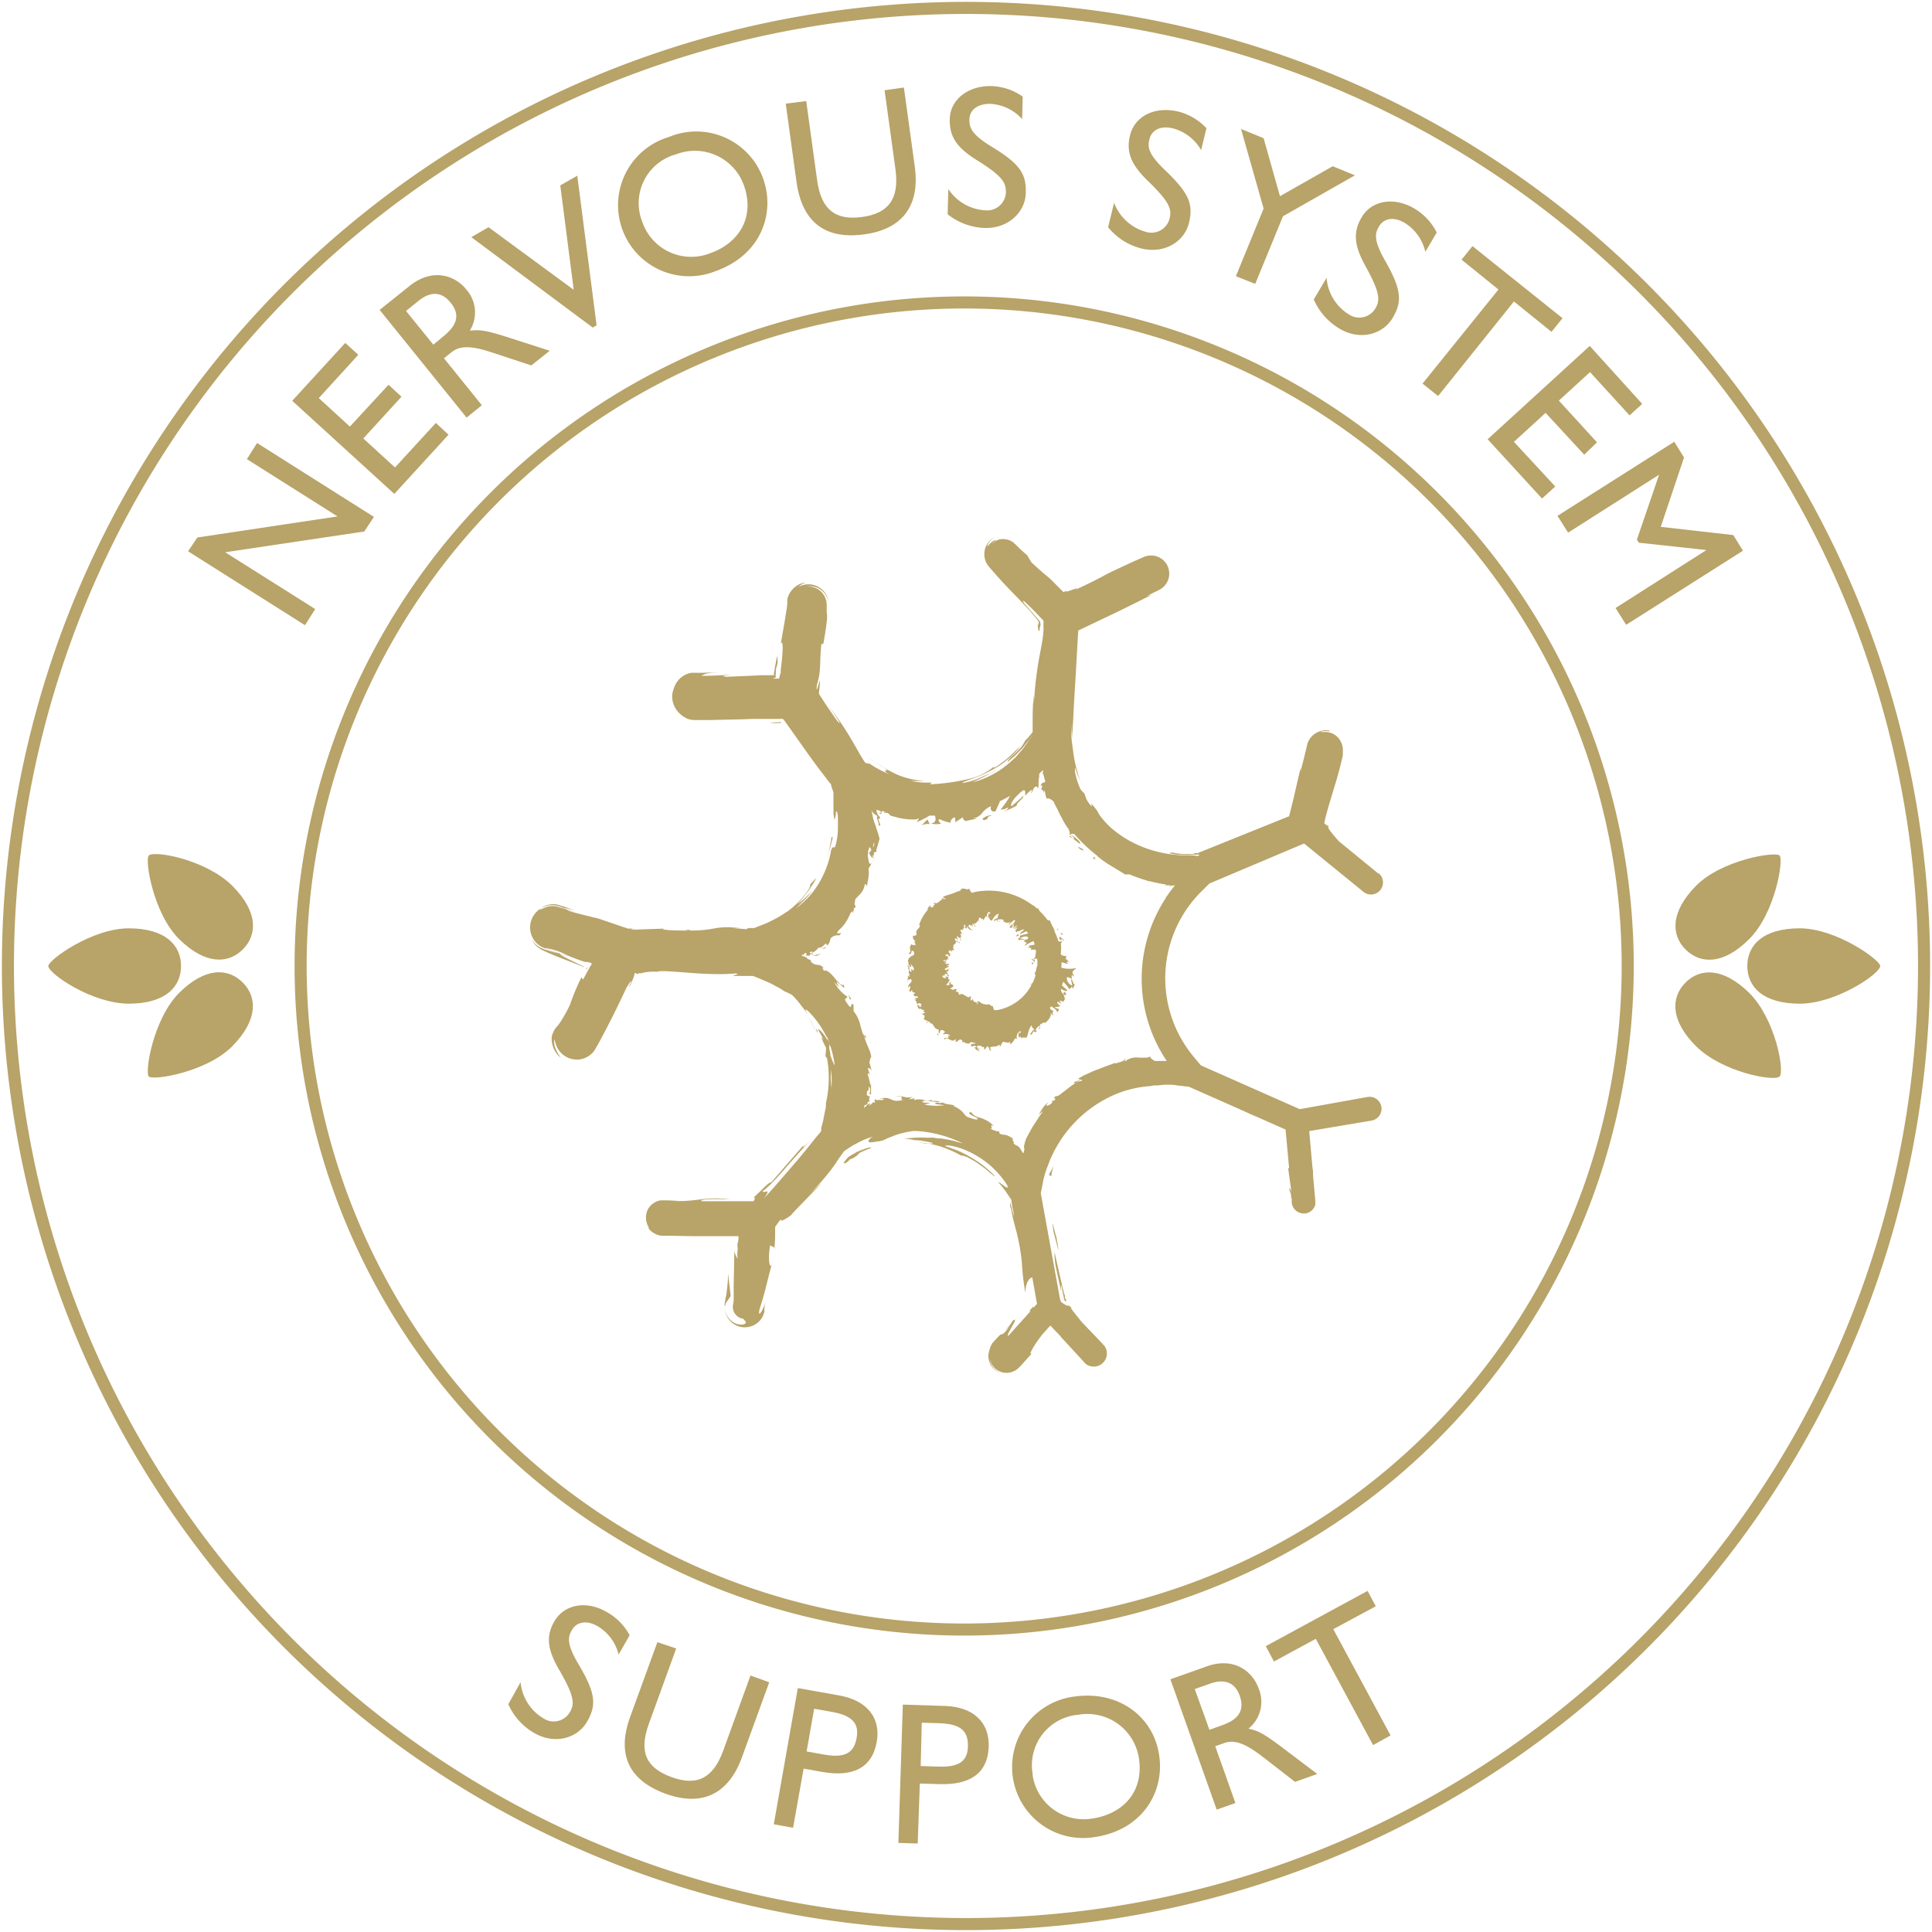 <svg viewBox="0 0 200 200" xmlns:xlink="http://www.w3.org/1999/xlink" xmlns="http://www.w3.org/2000/svg" data-name="Layer 1" id="Layer_1"><defs><style>.cls-1,.cls-4{fill:none;}.cls-2{fill:#b8a368;}.cls-3{clip-path:url(#clip-path);}.cls-4{stroke:#b8a368;stroke-width:1.25px;}</style><clipPath id="clip-path"><rect height="200" width="200" class="cls-1"></rect></clipPath></defs><path d="M65.18,169.28l-1.14,2a4.73,4.73,0,0,0-2.2-2.95c-1.13-.64-2.16-.44-2.64.42-.4.69-.59,1.38.7,3.55,1.78,3,1.85,4.2.89,5.9s-3.27,2.45-5.45,1.22a6.43,6.43,0,0,1-2.72-3l1.27-2.28a4.89,4.89,0,0,0,2.34,3.73,1.94,1.94,0,0,0,2.76-.62c.47-.84.55-1.54-1.1-4.38-1.24-2.12-1.38-3.5-.52-5,1-1.77,3.29-2.24,5.43-1A6,6,0,0,1,65.18,169.28Z" class="cls-2"></path><path d="M70,170.65l-2.83,7.8c-1.09,3-.2,4.59,2.36,5.52s4.27.19,5.34-2.75l2.82-7.77,1.94.7-2.83,7.78c-1.33,3.66-4,5.17-7.89,3.76-3.73-1.35-5.12-4-3.68-7.95L68.05,170Z" class="cls-2"></path><path d="M86.87,175.51c2.88.51,4.33,2.32,3.89,4.81-.49,2.77-2.59,3.65-5.63,3.11l-1.94-.34-1.09,6.12-2-.36,2.49-14.1Zm-3.37,5.8,1.86.33c2.36.42,3.08-.39,3.32-1.74s-.28-2.28-2.53-2.68l-1.87-.33Z" class="cls-2"></path><path d="M97.82,176.6c2.92.09,4.61,1.68,4.53,4.2-.09,2.82-2,4-5.13,3.89l-2-.06L95,190.84,93,190.78l.46-14.32Zm-2.51,6.22,1.89.06c2.39.08,3-.82,3-2.19s-.6-2.22-2.89-2.3l-1.89-.06Z" class="cls-2"></path><path d="M120,181.73c.56,3.78-1.74,7.71-6.66,8.44a7.35,7.35,0,1,1-2.06-14.55C115.82,175,119.43,177.71,120,181.73Zm-13.11,2a5.35,5.35,0,0,0,6.21,4.52c3-.45,5.34-2.62,4.8-6.24a5.4,5.4,0,0,0-6.27-4.5A5.24,5.24,0,0,0,106.92,183.74Z" class="cls-2"></path><path d="M124.88,172.52c2.69-1,4.73.33,5.43,2.31a3.56,3.56,0,0,1-1.07,4.12c1,.23,1.46.42,3.47,1.93l3.65,2.76-2.3.82-3.31-2.57c-2.13-1.65-3.13-1.77-4.08-1.43l-.87.31,2.09,5.88-1.94.68-4.79-13.49Zm.32,6.55,1.25-.45c1.4-.49,2.52-1.29,1.88-3.09-.46-1.31-1.52-1.78-3-1.26l-1.65.58Z" class="cls-2"></path><path d="M141.57,164.69l.85,1.59-4.4,2.37,5.93,11-1.81,1-5.93-11L131.88,172l-.85-1.59Z" class="cls-2"></path><path d="M20.43,55.64l14.51-2.18-9.38-5.93,1.05-1.67,12.1,7.65-1,1.51-14.4,2.15,9.32,5.88-1.06,1.67-12.1-7.65Z" class="cls-2"></path><path d="M35.74,35.5l1.35,1.23L33,41.21l3.22,2.95,4-4.33,1.34,1.24-3.95,4.32,3.28,3,4.23-4.61L46.43,45l-5.61,6.13L30.25,41.49Z" class="cls-2"></path><path d="M42.4,29.6c2.22-1.79,4.57-1.25,5.88.38a3.56,3.56,0,0,1,.35,4.25c1-.1,1.52-.09,3.92.68l4.36,1.4L55,37.83l-4-1.32c-2.55-.86-3.53-.64-4.32,0l-.72.58,3.92,4.86L48.3,43.23l-9-11.15Zm2.46,6.08,1-.83c1.16-.94,2-2.06.76-3.55-.87-1.08-2-1.18-3.24-.2l-1.35,1.09Z" class="cls-2"></path><path d="M50.57,23.52,59.39,30,58,19.19l1.76-1,2,15.49-.4.23L48.79,24.55Z" class="cls-2"></path><path d="M79,18.48c1.28,3.6-.21,7.9-4.9,9.58a7.36,7.36,0,1,1-4.85-13.88A7.35,7.35,0,0,1,79,18.48ZM66.5,23a5.35,5.35,0,0,0,7,3.22c2.87-1,4.73-3.62,3.5-7.06a5.39,5.39,0,0,0-7-3.19A5.24,5.24,0,0,0,66.5,23Z" class="cls-2"></path><path d="M83.46,10.46l1.13,8.21c.43,3.14,2,4.16,4.67,3.79s3.86-1.82,3.44-4.92l-1.13-8.2,2-.28,1.13,8.2c.53,3.87-1.13,6.45-5.23,7-3.93.54-6.38-1.14-7-5.32l-1.13-8.21Z" class="cls-2"></path><path d="M105.87,10l-.06,2.33a4.75,4.75,0,0,0-3.32-1.58c-1.3,0-2.11.62-2.14,1.61,0,.8.13,1.49,2.28,2.81,3,1.82,3.61,2.84,3.56,4.8s-1.76,3.69-4.26,3.63a6.52,6.52,0,0,1-3.83-1.42l.07-2.61a4.9,4.9,0,0,0,3.81,2.2,1.94,1.94,0,0,0,2.15-1.83c0-1-.23-1.63-3-3.36-2.09-1.29-2.85-2.45-2.81-4.21,0-2,1.86-3.52,4.31-3.46A5.93,5.93,0,0,1,105.87,10Z" class="cls-2"></path><path d="M124.89,13.27l-.55,2.27a4.77,4.77,0,0,0-2.91-2.25c-1.27-.31-2.2.15-2.44,1.11-.19.78-.19,1.49,1.63,3.23,2.53,2.42,2.92,3.55,2.46,5.45s-2.5,3.24-4.93,2.64a6.45,6.45,0,0,1-3.44-2.2l.62-2.53a4.91,4.91,0,0,0,3.25,3,1.94,1.94,0,0,0,2.49-1.34c.23-.94.12-1.64-2.24-3.92-1.76-1.71-2.27-3-1.85-4.71.48-2,2.56-3.05,5-2.47A6,6,0,0,1,124.89,13.27Z" class="cls-2"></path><path d="M130.81,14.31l1.69,6,5.46-3.1,2.3.94-7.45,4.24-2.87,7-2-.8,2.87-7-2.34-8.24Z" class="cls-2"></path><path d="M148.73,24.07l-1.18,2a4.78,4.78,0,0,0-2.14-3c-1.12-.66-2.15-.49-2.65.36-.41.69-.62,1.37.63,3.57,1.72,3,1.77,4.24.77,5.92s-3.33,2.38-5.48,1.11A6.55,6.55,0,0,1,136,31l1.33-2.25a4.86,4.86,0,0,0,2.26,3.77,1.94,1.94,0,0,0,2.77-.56c.49-.83.59-1.53-1-4.4-1.19-2.14-1.31-3.53-.41-5.05,1-1.75,3.33-2.18,5.45-.93A6,6,0,0,1,148.73,24.07Z" class="cls-2"></path><path d="M161.75,32.94l-1.14,1.41-3.89-3.14L148.87,41l-1.61-1.29,7.86-9.74-3.82-3.09,1.13-1.4Z" class="cls-2"></path><path d="M170,41.81,168.69,43l-4.09-4.48-3.23,2.95,3.95,4.32L164,47.07,160,42.74l-3.28,3L161,50.36l-1.37,1.25L154,45.47l10.57-9.66Z" class="cls-2"></path><path d="M174.33,47.36l-2.41,7.18,7.51.85,1,1.62-12.09,7.67-1.1-1.74,9.41-6-7-.76-.2-.32,2.3-6.72-9.42,6-1.1-1.74,12.09-7.67Z" class="cls-2"></path><g class="cls-3"><path d="M100,199.18A99.18,99.18,0,1,0,.82,100,99.19,99.19,0,0,0,100,199.18Z" class="cls-4"></path></g><path d="M18.54,102.79c-2.68,2.69-3.57,8.21-3.14,8.65s6-.45,8.65-3.14,2.6-5.07,1.08-6.59S21.23,100.1,18.54,102.79Z" class="cls-2"></path><path d="M15.4,88.56c-.43.44.46,6,3.14,8.65s5.07,2.6,6.59,1.08,1.61-3.9-1.08-6.59S16,88,15.4,88.56Z" class="cls-2"></path><path d="M18.74,100c0-2.15-1.62-3.9-5.42-3.9S5,99.38,5,100c0,.78,4.53,3.9,8.33,3.9S18.74,102.15,18.74,100Z" class="cls-2"></path><path d="M174.49,101.71c-1.52,1.52-1.61,3.9,1.08,6.59s8.1,3.69,8.65,3.14-.45-6-3.14-8.65S176,100.19,174.49,101.71Z" class="cls-2"></path><path d="M181.08,97.21c2.69-2.69,3.58-8.21,3.14-8.65s-6,.45-8.65,3.14-2.6,5.07-1.08,6.59S178.39,99.9,181.08,97.21Z" class="cls-2"></path><path d="M186.3,96.1c-3.8,0-5.42,1.75-5.42,3.9s1.62,3.9,5.42,3.9,8.34-3.12,8.34-3.9C194.64,99.38,190.1,96.1,186.3,96.1Z" class="cls-2"></path><path d="M99.81,168.69A68.69,68.69,0,1,0,31.12,100a68.69,68.69,0,0,0,68.69,68.69Z" class="cls-4"></path><path d="M142.67,90.42l-4.09-3.35c-.64-.73-1.32-1.52-1-1.51a4.07,4.07,0,0,1-.49-.32,6.08,6.08,0,0,1,.15-.71c.09-.34.19-.69.29-1.06.22-.74.46-1.53.71-2.35s.48-1.69.69-2.58l.08-.34,0-.17c0-.06,0-.17,0-.25a1.88,1.88,0,0,0-.21-1,1.77,1.77,0,0,0-1.71-1c-.33,0-.43,0-.4,0a1,1,0,0,1,.38-.09c.38-.05.84.1.48-.07a2.09,2.09,0,0,0-1.28.24,2,2,0,0,0-.93,1.14l-.3,1.26c-.11.46-.25,1-.4,1.53l0-.27c-.25,1-.47,2-.67,2.86s-.45,1.84-.53,2.12l-9.45,3.81h-.53l.28.09.13,0,.08,0h-.92l-.63,0a5.88,5.88,0,0,1-1-.14c-.65,0-.23.13.48.21.36,0,.77,0,1.19,0h.92c.18-.05.26,0,0,.15h0a5.68,5.68,0,0,0-1-.09l-.71,0a7.57,7.57,0,0,1-.79-.06,12.31,12.31,0,0,1-3.56-.94,11.12,11.12,0,0,1-3-1.91,9.76,9.76,0,0,1-.92-1,3.46,3.46,0,0,1-.43-.69c-.69-.9-.62-.75-.58-.58s.05.17,0,.12a2.5,2.5,0,0,1-.18-.2,3.69,3.69,0,0,1-.35-.53l-.21-.59a5.66,5.66,0,0,1-.4-.44,7,7,0,0,1-.54-1.63,1.23,1.23,0,0,1,0-.64,4,4,0,0,0,.2.67c.09.24.19.48.27.66-.08-.29-.19-.6-.28-.94s-.19-.7-.26-1.07-.13-.74-.18-1.14-.1-.73-.14-1.07,0-.8,0-1.11,0-.4,0-.54L111,76.6s0,.23,0,.36c0-.11,0-.23,0-.36,0-.9.09-1.83.13-2.78s.11-2,.17-3c.11-1.84.21-3.7.32-5.55l3.7-1.76c1.36-.66,2.67-1.31,3.9-1.94l-.49.13.77-.39.35-.17.17-.09.22-.13a1.88,1.88,0,0,0-.66-3.37,1.92,1.92,0,0,0-1.2.12l-.91.4c-.69.31-1.55.71-2.78,1.3l.17-.1c-.94.54-2.24,1.19-3.59,1.81.6-.34,0-.12-.57.08-.37.12-.52.13-.19-.09l-.41.23-.42-.41-.56-.57c-.29-.29-.45-.44-.6-.57-.3-.25-.56-.43-1.76-1.55l-.42-.71c-.46-.41-.71-.61-1.08-1l-.15-.15c-.06,0-.13-.13-.21-.19a1.8,1.8,0,0,0-.64-.29,1.64,1.64,0,0,0-.87,0,1.61,1.61,0,0,0-.86.71,1.88,1.88,0,0,1,.46-.55c.11-.09.15-.12.13-.13a1.09,1.09,0,0,0-.51.27c-.23.18-.37.43-.4.39a.71.71,0,0,1,.11-.29,1.84,1.84,0,0,1,.74-.69,2,2,0,0,0-1,1,2,2,0,0,0-.06,1.43,1.79,1.79,0,0,0,.34.62l.08.1.07.08.14.16.52.59c.68.77,1.31,1.43,1.87,2s1.08,1.12,1.54,1.63c.23.25.44.5.64.75l.15.18.08.12a1.51,1.51,0,0,1,.12.2,1.5,1.5,0,0,1-.12.34c.06.55.11.65.17.49s0-.23.08-.43,0-.28,0-.46l-.23-.28c-.12-.14-.25-.28-.37-.43s-.52-.58-.72-.82c-.41-.46-.63-.72-.33-.42-.29-.41-.07-.25.37.17.22.21.5.48.79.79l.83.87,0,.5c0,.19,0,.37,0,.53-.11,1.82-.72,3.06-1,7.62,0-.46,0-.49,0-.94-.08.65-.1,1.29-.12,2l0,1c0,.17,0,.35,0,.52l0,.3-.28.35-.24.28-.24.24a4.85,4.85,0,0,1-.47.74c-.2.22-.41.43-.6.62-.4.37-.75.64-.77.88l.76-.65.7-.71c.22-.25.42-.52.63-.78a3.25,3.25,0,0,0,.31-.4l.26-.37-.2.31-.25.36-.5.7c-.16.25-.38.45-.57.69l-.3.35-.36.32a9.36,9.36,0,0,1-4.07,2.27c.26-.14,1.29-.61,1.93-1l-.36.17-.38.16-.72.32a6.68,6.68,0,0,1-1.58.43c.12-.19,1.3-.45,2.61-1.1.32-.18.66-.35,1-.55s.65-.42.94-.66.58-.48.82-.73.46-.51.64-.74a10.88,10.88,0,0,0-.84.79l-.52.46-.26.22-.26.19c-.66.51-1.14.74-.71.31a6.14,6.14,0,0,1-2.75,1.39,21.38,21.38,0,0,1-4,.55l.2-.19a7.78,7.78,0,0,1-2.23-.17,12.85,12.85,0,0,0,1.52,0,8,8,0,0,1-3.16-.77l-.71-.37a7.66,7.66,0,0,1-.68-.41c-.23-.14-.45-.26-.7-.43s-.57-.36-.57-.35l0,0,0,0,.5.31c.19.13.37.25.5.32l.61.38c.26.19.29.21.24.24s-.51,0,.36.43a11.13,11.13,0,0,1-1.54-.75c-.21-.12-.41-.26-.59-.37L89.66,79l-.13-.09c-.13-.21-.25-.39-.35-.56a5.5,5.5,0,0,1-.32-.55l-.58-1A30.76,30.76,0,0,0,85.71,73c.65.86,1.77,2.58.9,1.55-.38-.54-.82-1.17-1.21-1.76-.19-.29-.37-.58-.54-.83l-.08-.13,0-.06s0-.06,0-.09h0l.09-.78c0-.29,0-.46.06-.55s0,0-.12.24c-.14.49-.33,1.3-.25.32.48-1.51.25-2.24.47-4.25h.2c.46-2.58.41-2.94.35-3.23,0-.08,0-.15,0-.25v-.46a2,2,0,0,0-.31-1.14,1.81,1.81,0,0,0-.66-.62,1.86,1.86,0,0,0-1.13-.23A1.9,1.9,0,0,1,84.9,61a2.1,2.1,0,0,1,.89,1.37,2.11,2.11,0,0,0-3.15-1.6,2.14,2.14,0,0,1,.78-.48,2.25,2.25,0,0,0-1.45.8,2.13,2.13,0,0,0-.37.63,1.33,1.33,0,0,0-.1.34l0,.16,0,.11c0,.49-.11.92-.17,1.35-.13.87-.29,1.72-.51,3,.23-.58.3.39,0,2.69,0,.08,0,.18,0,.21l0,.09a.31.31,0,0,1-.05.09s0,0,0,0,0,0-.12.49H80l.31-.12a1.46,1.46,0,0,1,0-.42.43.43,0,0,1,0-.11v-.06l0-.13c0-.2.1-.41.16-.64s0-.74,0-.9c-.11.44-.2.93-.29,1.45l-.06.35,0,.23-.38,0h-1l.71,0,.32,0,.08,0H79.7l-.3,0-.6,0-1.19.06-2.39.1c-.75-.08-.16-.13.44-.19-1,0-1.64.1-3.06.09.37-.15.28-.32,2.29-.37l-2.27.06h-.78a1.26,1.26,0,0,0-.27,0,2.23,2.23,0,0,0-.52.15,2.35,2.35,0,0,0-1.33,1.59,2,2,0,0,0-.13.9,2.45,2.45,0,0,0,.51,1.29,2.71,2.71,0,0,0,.84.71c.2.1.23.14-.06,0a2.49,2.49,0,0,0,1,.25h1.63l2.38-.06c.83,0,1.68-.06,2.53-.06.43,0,.85,0,1.28,0h.63l.32,0h.18a.46.46,0,0,1,.2,0l.15.14,2.33,3.29c.4.56.81,1.13,1.25,1.71l.68.89.35.46.18.22.06.06,0,.08.07.23.18.54c0,.34,0,.65,0,1s0,.65,0,1,.06.53.07.65,0,.14.06.12a3,3,0,0,0,.12-.54c0-.22,0-.38.12-.22a2.18,2.18,0,0,1,.09.54c0,.15,0,.32,0,.53s0,.22,0,.34l0,.39a6.81,6.81,0,0,1-.21,1.54c-.06.27-.14.34-.18.35s-.14-.21-.32.3a9.57,9.57,0,0,1-1,2.93,8.62,8.62,0,0,1-2.69,3.09c.18-.15.34-.31.5-.47l.46-.44a11.56,11.56,0,0,0,.83-1c-.24.29-.52.53-.77.79s-.57.47-.84.7a14.66,14.66,0,0,0,1.79-2.37c.13-.23.17-.36.11-.31a1.53,1.53,0,0,0-.16.19c-.1.1-.23.23-.4.42.14.24-.71,1.47-2,2.52a2.43,2.43,0,0,0-.25.2l-.27.17-.55.36c-.38.21-.76.42-1.13.6s-.71.31-1.08.45l-.51.2-.12,0-.08,0,0,0h0l-.08,0-.26,0a.56.56,0,0,0-.26.12l-1.59-.13c.46,0,.53,0,1,0-3.08-.3-2.3.38-6.27.26-1.39,0-2.36-.14-1.41-.2l-3.09.11c-.72,0-.72-.08-.23-.1h-.67l-3.11-1.06h0c-.66-.14-2.14-.52-2.86-.72-1.1-.47.58.15.32,0l-1.25-.37-.32-.09a1.57,1.57,0,0,0-.48-.09,2,2,0,0,0-1,.2c-.37.15-.46.22-.38.11a1.56,1.56,0,0,1,.89-.46,2,2,0,0,1,.89,0l.33.1.31.09,1.29.45A7.66,7.66,0,0,0,58.36,94l-.28-.11-.36-.11a2.29,2.29,0,0,0-1.16,0,2.41,2.41,0,0,0-1.14.75,2.29,2.29,0,0,0,.7,3.52l1.71.7-1.17-.38-.3-.09-.23-.09-.26-.13a2.44,2.44,0,0,1-.83-.83,2.22,2.22,0,0,0,.76.92l.27.17.25.12.3.14c.41.18.85.36,1.33.55l1.54.6.87.35.11.05h0v0a0,0,0,0,1,0,0,.05.05,0,0,0,0,0s.1,0-.23-.16l-1.42-.7c-.86-.44-1.31-.74,0-.34.37.16.8.33,1.32.51l.41.14.21,0,.5.11c-.07,0-.06.08,0,.13a2.78,2.78,0,0,0-.26.4c-.19.35-.41.75-.64,1.19l-.17-.24a22.65,22.65,0,0,0-1.18,2.83A15.29,15.29,0,0,1,57.88,106l-.2.24-.09.1-.13.17a2.8,2.8,0,0,0-.34.78,2.52,2.52,0,0,0,.54,1.82,1.53,1.53,0,0,0,.29.29c.06.06.1.08.1.07a3.81,3.81,0,0,1-.57-1c-.18-.5-.11-1-.07-.82a4,4,0,0,0,.23.71,2.28,2.28,0,0,0,1.54,1.26,2.17,2.17,0,0,0,1.84-.36,2,2,0,0,0,.62-.69l.26-.45c.32-.59.63-1.17.94-1.77.62-1.2,1.25-2.47,2-4.08,1.09-1.79,0,.4.39-.22l.36-.87.13-.46v0c.2,0,.15.07.14.11a.8.8,0,0,0,.3-.08l.11,0,.1,0a4.7,4.7,0,0,1,1.64-.15c.66-.29,5,.47,8.09.17.75.08-.36.16-.13.26l1.34,0,.23,0h.11l.11,0,.09,0,.11,0,.33.13.55.23.9.39.93.5c.18.09.35.22.56.35A6,6,0,0,1,82,103a10.28,10.28,0,0,1,.92,1.06c.14.19.29.36.42.56l.37.58c-.52-.88-.36-.84.14-.34a9.92,9.92,0,0,1,1.78,2.62c0-.14-.07-.27-.11-.4.13.3.24.6.35.91l-.24-.51c0,.13.06.28.1.42a5.48,5.48,0,0,1,.28.53,12.57,12.57,0,0,1,.4,1.82c-.07,0-.25-.45-.45-1,0-.23-.07-.46-.11-.68l0-.34c0-.11-.05-.22-.07-.33-.46-.84-1-1.51-1.08-1.27a5.63,5.63,0,0,1,.55,1.07c-.12-.21-.21-.33-.2-.22a9.43,9.43,0,0,0,.47,1l-.07.88a1.29,1.29,0,0,1,.16.17,11.6,11.6,0,0,1-.11,4.66c0,.25,0,.5-.08.74l-.14.72-.07.37-.1.38-.1.38c0,.12,0,.17,0,.27s-.31.41-.51.66l-.62.77c-.42.53-.87,1.07-1.35,1.65-1,1.15-2.07,2.43-3.43,3.91.82-1.17,0-.47-.18-.7,1.28-.93,3-3.27,5.06-5.36-1.09,1.09-.94.76-.7.45l-3.47,4c0-.11-.25.06-.59.38l-.59.58c-.12.1-.23.21-.35.33l-.18.17-.09.07c.17,0,.17.1,0,.39-.18,0-1.37,0-2.4,0s-2.19,0-3,0c-.13-.14.39-.28,3-.19-2.87-.37-3.73.41-6.56.1a7,7,0,0,0,1.24,0c-.38,0-.88,0-1.42,0h-.21l-.29,0a2.11,2.11,0,0,0-.55.19,1.81,1.81,0,0,0-.77.78,1.89,1.89,0,0,0,0,1.62c.16.32.22.42,0,.17a1.92,1.92,0,0,1-.29-.93,1.89,1.89,0,0,0,.8,1.48,2,2,0,0,0,.88.35H69l2.77.05,2.82,0h1.07l.79,0c0,.25,0,.48-.08.69s0,.47,0,.66a3.11,3.11,0,0,0,0,1,2,2,0,0,1-.35-.89l-.07,3.83c0,.48,0,1,0,1.43l-.07.38a1.25,1.25,0,0,0,1,1.44h.06c.07.11.18.21.24.29s.07.26-.33.32a1.51,1.51,0,0,1-.89-.21,1.94,1.94,0,0,1-.92-1.39,2.06,2.06,0,0,0,.55,1.22,2,2,0,0,0,1.44.66,2.07,2.07,0,0,0,1.74-.83,1.93,1.93,0,0,0,.27-.49,2.29,2.29,0,0,0,.09-.28l0-.14v-.1c0-.23.06-.48.1-.75a3.2,3.2,0,0,1-.18.52l-.12.24a1.23,1.23,0,0,1-.14.25c-.1.15-.19.2-.21.15a1.58,1.58,0,0,1,.06-.47c.77-2.49.48-1.74,1.31-4.83-.24,1-.51-.2-.22-1.81,0,.27.49,0,.44.55l.07-1.27,0-.64v-.48c.09-.14.18-.27.35-.5l.36-.46c-.42.58.32.21,1-.31-.35.24,2.44-2.53,3.15-3.35l-1.26,1.17a24.45,24.45,0,0,0,2.2-2.49c.26-.34.47-.64.69-1l.64-.9c.13-.1.32-.22.52-.35a7,7,0,0,1,.67-.4c.24-.13.51-.27.81-.41s.64-.24,1-.37c-.25.14-.51.39-.45.51s.15.1.38.08a3.35,3.35,0,0,0,.45-.07c.19,0,.41-.06.68-.12a4.8,4.8,0,0,1,.45-.22l.66-.26a6,6,0,0,1,.87-.27l.52-.13c.17,0,.36-.06.55-.09l.4,0a12.71,12.71,0,0,1,4.87,1.32l-.16-.06-.7-.19c-.47-.15-1-.2-1.44-.3-.24,0-.48,0-.72-.07a5.49,5.49,0,0,0-.7,0,11.27,11.27,0,0,0-1.31,0,9.29,9.29,0,0,0-1.14.12,3.93,3.93,0,0,1,.78.06l.34.07c.21,0,.52,0,1.69.24.39.17.07.12-.44.07l-.83-.08h-.72l.68,0,.67.1.34,0,.33.08.66.16a11.58,11.58,0,0,1,2.48,1.06c0-.09.21,0,.56.12l.58.32.33.19.32.23c.21.16.44.3.63.46l.52.44c.31.23.48.41.49.33a4.59,4.59,0,0,0-.55-.53,6.93,6.93,0,0,0-.58-.5,10.58,10.58,0,0,0-1.25-.85,11.37,11.37,0,0,0-1.34-.7,7.26,7.26,0,0,0-.7-.27,5.38,5.38,0,0,0-.71-.24c-.08-.16.84-.13,2.18.44a9.86,9.86,0,0,1,2.17,1.3,9.73,9.73,0,0,1,2,2.2c.25.47,0,.37-.24.18s-.61-.46-.63-.39a5.92,5.92,0,0,1,.58.7l.21.27.21.32c.13.18.25.37.37.55l0,.19.06.31c0,.2.07.39.11.56a5.13,5.13,0,0,1,.09.67l-.23-.87-.12-.44-.06-.22,0-.1v.1l0,.21c0,.14,0,.28.07.41s.11.53.17.78c.11.5.24,1,.37,1.48a20.1,20.1,0,0,1,.62,3.46,24.43,24.43,0,0,0,.36,3.08c0-1,.35-1.53.71-1.62l.49,2.74-.37.42a.81.81,0,0,0,0-.16l-.41.46.1.05-2.28,2.54c-.41.1,1.35-2.29.41-1.52a6.51,6.51,0,0,1-.74,1.11c-.73.72.11-.47-1.36,1.21a3.42,3.42,0,0,0-.38,1.16,1.89,1.89,0,0,0,.62,1.53c.36.32.68.38.55.33a1.85,1.85,0,0,1-.47-.31,1.76,1.76,0,0,1-.58-1.21,1.78,1.78,0,0,0,.41.91,1.76,1.76,0,0,0,2,.5,1.66,1.66,0,0,0,.57-.36l.21-.21.2-.21,1-1.13c-.29.2-.14-.15.23-.75.18-.29.43-.66.7-1l.11-.16.86-.95,1.05,1.1.08.12,2.06,2.23.45.5a1.36,1.36,0,0,0,2-1.79c-.15-.18-.29-.32-.44-.49l-2-2.09c-.22-.32-1.55-1.84-.87-1.3l-1-.86-.08-.36c0-.17-.07-.36-.12-.56-.06-.85,0-.8.06-.44s.21,1.09.27,1.29.29.22.14-.06a.11.11,0,0,1,0-.05s-.05,0-.08-.1l0-.11c0-.07,0-.14-.06-.23-.09-.33-.2-.79-.32-1.3-.23-1-.51-2.23-.71-3.13a7.8,7.8,0,0,0,.25,2.06c.1.5.22,1,.34,1.56s.25,1.11.33,1.44l.55.51c-.08.07-.34-.05-.79-.39l-.1-.25-2-11,.24-1.18c0-.21.09-.41.14-.62s.07-.24.11-.37a6.12,6.12,0,0,1,.24-.67c.1-.24.18-.52.31-.78a12.79,12.79,0,0,1,6.16-6.38,11.34,11.34,0,0,1,4.17-1.09l.35-.07.38,0,.71-.07.4,0c.29,0,.59,0,.89.07l1.24.14,10,4.43.37,4s-.07,0-.1,0l.3,2.18,0,.27c-.05-.08-.18-.77-.17-.14a1.24,1.24,0,0,1,.17.49c0,.11,0,.24.07.37l0,.39a1.24,1.24,0,0,0,1.35,1.12h.11a1.25,1.25,0,0,0,.9-.69,1.42,1.42,0,0,0,.08-.18.75.75,0,0,0,0-.2,1.22,1.22,0,0,0,0-.27l-.24-2.66c0-.1,0-.24,0-.42a5.63,5.63,0,0,1-.08-.61l-.31-3.49L142,116a1.24,1.24,0,1,0-.45-2.44l-7,1.26-10.23-4.53-.74-.88a12.68,12.68,0,0,1,.77-17.11l.85-.84L135,87.32l6.14,5a1.24,1.24,0,0,0,1.57-1.93Zm-21.89,19.41c-.41,0-.83,0-1.24,0-.23-.15-.49-.29-.47-.47a.9.9,0,0,1-.52.13l-.65,0a1.81,1.81,0,0,0-1.41.37c-.24,0,.15-.17,0-.23a1,1,0,0,1-.4.27,5.1,5.1,0,0,1-.66.19l0-.06c-.38.15-.71.26-1,.37s-.57.23-.86.33a9.12,9.12,0,0,0-.89.38l-.51.23-.56.32.22.09a2.35,2.35,0,0,1-.62.25c-.2.49.92-.6.77-.1a1.38,1.38,0,0,0-.65.22,8.28,8.28,0,0,0-.78.56l-.74.57a.9.9,0,0,1-.55.24c-.44.42.27,0-.15.46l-.2,0,0,.22c-.29.27-.54.32-.63.26.07-.06.16-.22.23-.3-.49.27-.9,1.17-1,1.27L108,115l-.37.52c-.13.18-.24.37-.36.56l-.38.57-.33.6-.16.3-.09.15s-.06.12-.06.13-.07.19-.11.29a3.27,3.27,0,0,0-.15.71l.06.08a1.75,1.75,0,0,1-.12.49,3.52,3.52,0,0,1-.24-.38,1.36,1.36,0,0,0-.35-.41h0c-.12,0-.3-.13-.45-.28.09,0,.1,0,0-.2s-.13-.27.07-.17a2.46,2.46,0,0,0-.83-.47,2.53,2.53,0,0,1-.64-.12l-.07-.25a1.73,1.73,0,0,1-.94-.33c.51.19-.22-.44.37-.24a2.63,2.63,0,0,0-.74-.57,3.31,3.31,0,0,0-.67-.28,1.39,1.39,0,0,1-.91-.58c-.39.07-.13.24.17.39s.63.3.46.27c.19.26-.6,0-1-.15-.2-.09-.32-.29-.52-.52a2.43,2.43,0,0,0-1-.62c.11,0,.13,0,.23,0-.38-.22-.83-.09-1.3-.37-.33.19-.65-.15-.79.16l1,.13a6,6,0,0,1-2.08-.07,2.42,2.42,0,0,1,.57-.13c-.26-.12-.54,0-.81-.13.11-.32,1.24.06,1.9,0a1.48,1.48,0,0,0-.66-.11c-.23,0-.37,0-.19-.16a1,1,0,0,1-.84.07,1.94,1.94,0,0,0-1.06,0l.06-.19a4.39,4.39,0,0,1-.6.11l.41-.26a1.69,1.69,0,0,1-.92,0,2,2,0,0,0-.9,0c1.26-.1.3.21.83.32-1.44.36-1-.42-2.48-.14.28,0,.66,0,.38.15h-.68s0,0,0,0a.2.2,0,0,1-.06-.07c-.13.06-.15.12-.12.17s.11.11,0,.19c-.07-.1-.11-.07-.2,0a1.86,1.86,0,0,1-.38.32l.15-.25c-.22,0-.37.2-.54.37l-.11.1s0,0,0,0,0-.13.07-.31a.51.51,0,0,0,.28-.09l0-.18c.09,0,.17-.12.26-.18-.15,0-.08-.24,0-.5a.21.21,0,0,1-.24,0,.23.23,0,0,1-.08-.12s0-.06,0-.1v-.18c.13-.39.18.23.18-.59a.62.62,0,0,1,.07.75.51.51,0,0,0,.18.11l0-.06s0-.11,0-.17,0-.25,0-.38,0-.49,0-.64a1.3,1.3,0,0,1-.06.32,9.24,9.24,0,0,0-.29-1.18c.06-.19.13-.05.2.09,0-.24-.13-.4-.18-.75.17.08.34,0,.44.55a10.39,10.39,0,0,0-.29-1.13c.06-.08.12-.61.2-.47,0-.66-.6-1.48-.74-2.31a.72.72,0,0,1-.17-.27c-.11-.38-.21-.74-.31-1.12a3.65,3.65,0,0,0-.61-1.12q0-.3,0-.6c-.42-.61,0,.79-.66-.2-.51-.69.05-.41,0-.71a3.88,3.88,0,0,1-1.33-1.47,4.66,4.66,0,0,1,.47.54l-.25-.58c.68.4.91.92.76.3-.26.14-.64-.32-1-.77s-.84-.85-1.06-.68c-.06-.12-.14-.23-.21-.35.08.08.12.07.2.15a.64.64,0,0,0-.59-.41,1.21,1.21,0,0,1-.35-.07,1.08,1.08,0,0,1-.21-.11l-.13-.1c-.11-.14-.1-.24,0-.22-.13,0-.27-.08-.42-.13s.08-.07.14,0l-.47-.25h0l-.11,0a.18.18,0,0,1-.13-.18c.26-.06,0,.05.16.05a1.2,1.2,0,0,1,.12-.21c.16,0,.2,0,.2.1s0,.11-.14.15c.56,0,.49,0,.48,0s0-.2.35-.21l-.11.15a1.5,1.5,0,0,0,.34.08h0s0,0,.07,0l.1,0a2.83,2.83,0,0,1,.46-.22c-.1,0-.47.13-.73.16s-.28-.14-.19-.28a1.44,1.44,0,0,0,.63-.53c.12.15.41-.09.74-.41l.15.22c.34-.4.22-.47.36-.75a.91.91,0,0,1,.86-.29c.67-.63-.67.22,0-.58a3.48,3.48,0,0,0,.68-.77c.09-.14.18-.29.27-.46l.26-.55c.38-.38.08.16.25,0l.09-.49c.07-.09.1,0,.12,0,.13-.37-.2-.17,0-.72-.09-.15.17-.35.44-.64a1.82,1.82,0,0,0,.55-1.07c.14-.15.12.14.23.13.09-.52.14-.74.16-.94a3.35,3.35,0,0,0,0-.83l.37-.63c-.17.22-.27.15-.32,0a4.91,4.91,0,0,1-.13-.81l0,0,0-.14v.1l.07-.09-.06-.14L90,87.7c.07,0,.15.15.2.3a3.25,3.25,0,0,1-.23.29c.11.25.24.5.4.49a.84.84,0,0,1,0-.32c0,.07.06.12.09.1s0-.14,0-.3l.34-.15-.1-.07c.12-.4.23-.8.35-1.2-.1-.46-.27-.89-.41-1.36a6.4,6.4,0,0,1-.23-.67c-.07-.27-.12-.59-.2-.94a1,1,0,0,0,.32.41,1.65,1.65,0,0,1,.33.24c-.13,0-.09.2,0,.42s.06.21.1.33l0,.15a2.5,2.5,0,0,1,0,.25c0-.19.07-.26.11-.25a.09.09,0,0,1,.1.06,7.67,7.67,0,0,1-.27-.78c.22.17.15,0,.22-.08a1.14,1.14,0,0,1-.39-.8,1.13,1.13,0,0,0,.38.1c.11.19.15.35-.17.17.32.31.27.16.31,0s.14-.2.4,0c-.09,0-.15-.08-.16,0s.29,0,.44.1.23.17.16.21l-.08,0,.11,0,.15.06.49.13a6.61,6.61,0,0,0,1.92.24c.24,0,.41-.08.46-.17a1.64,1.64,0,0,1-.26.48l1-.5.35-.21h.56c.07.32.19.71-.41.82a2.17,2.17,0,0,0,1.08,0c-.17,0-.43-.42-.2-.45a5,5,0,0,0,1.24.39c-.26,0,0-.53.36-.58,0,.08.09.46,0,.53l.91-.6c-.23.12,0,.4.27.48-.12-.07.85-.18,1.1-.3a3.23,3.23,0,0,1-.44,0,1.47,1.47,0,0,0,1-.59,2.23,2.23,0,0,1,.34-.35,1.72,1.72,0,0,1,.56-.32c-.08.13-.09.67.46.52.07-.16.23-.53.43-.95a.35.35,0,0,0,0-.08c.36-.18.71-.36,1.06-.56a2.12,2.12,0,0,0-.11.21,8.09,8.09,0,0,1-.88,1.21c.42-.09.17.09.74-.2.26,0-.23.33-.4.42l.7-.3c.23-.1.45-.23.68-.34-.1-.1.11-.31.32-.51s.4-.43.32-.5l-.29.29-.31.27-.62.53c-.09-.1,0-.39.25-.72a2.74,2.74,0,0,1,.44-.48,2.85,2.85,0,0,1,.56-.47c.28-.06.14.51.2.58a1.9,1.9,0,0,1,.39-.42,1.63,1.63,0,0,0,.18-.17s.07,0,.09,0,0,.17-.11.28c.08,0,.07,0,.1-.06l.06-.08.1-.22c.07-.15.21-.33.32-.28s.09,0,.12.11,0,.11.07,0,0-.69.11-1.16a2.7,2.7,0,0,1,0-.28c.13-.14.27-.26.4-.4,0,.07,0,.14,0,.21l-.06.15,0,.13.06-.16c.06.25.12.51.2.76S108,81,108,81a.51.51,0,0,0-.28.41.13.13,0,0,1,.18-.07c0,.23-.18.21-.06.46.23-.19.2.67.24,0a.88.88,0,0,1,.13.36,1.5,1.5,0,0,0,.17.55c.07-.16.38,0,.68.25.09.21.19.41.3.61v0c.12.23.22.44.31.64s.2.37.29.55.19.35.29.53a5.24,5.24,0,0,0,.39.56c0,.11.23.55,0,.46a1.75,1.75,0,0,1,.49.35c.22.61-.49-.49-.41,0,.16-.08.71.46,1.09.7.08-.27-.65-.77-1-1a.54.54,0,0,1,.43,0,15.37,15.37,0,0,0,2.3,2.19,1.79,1.79,0,0,0,.24.23c.22.18.51.38.81.59.63.4,1.35.81,1.86,1.14a2,2,0,0,0,.46,0,16.51,16.51,0,0,0,1.71.61l.43.17-.15-.09-.18-.06a15.73,15.73,0,0,0,2,.43.22.22,0,0,0-.09.07l.56,0h.11c-.11,0-.33.07-.25.11a1.57,1.57,0,0,1,.42-.09h.15c-.16.2-.32.4-.47.61h0c-.15.2-.3.4-.43.61l-.06.06a.14.14,0,0,1,0,.06A15.24,15.24,0,0,0,120.78,109.83ZM90.49,87.2a.72.72,0,0,1-.11.52A1.31,1.31,0,0,1,90.49,87.2ZM84.08,98.5c0,.08,0,.23-.19.18S83.94,98.51,84.08,98.5Zm-27.7-.37a7.39,7.39,0,0,1,2.47.82A14.29,14.29,0,0,1,56.38,98.13ZM86,111.71c0-.36,0-.77,0-1.21,0,.31.07.65.09,1s0,.74,0,1.14A6.74,6.74,0,0,1,86,111.71Z" class="cls-2"></path><path d="M83.34,99.07h-.16C83.29,99.08,83.35,99.08,83.34,99.07Z" class="cls-2"></path><path d="M90.35,89.23a2.22,2.22,0,0,0,.22-.44Z" class="cls-2"></path><path d="M89.42,107.26l.26.23C89.55,107,89.52,107.26,89.42,107.26Z" class="cls-2"></path><path d="M108.58,114.14l.07,0S108.61,114.1,108.58,114.14Z" class="cls-2"></path><path d="M109.3,83.59v0C109.29,83.65,109.29,83.63,109.3,83.59Z" class="cls-2"></path><path d="M96.23,114.24l0,0C96.52,114.22,96.42,114.22,96.23,114.24Z" class="cls-2"></path><path d="M96.26,85.36h0Z" class="cls-2"></path><path d="M95.4,85.45a1.15,1.15,0,0,1,.47-.14,1.23,1.23,0,0,1,.38,0L96,84.83C95.81,85,95.61,85.24,95.4,85.45Z" class="cls-2"></path><path d="M90.8,113.78l.17,0Z" class="cls-2"></path><path d="M90.49,88.73a.16.16,0,0,1-.12,0C90.39,88.85,90.43,88.86,90.49,88.73Z" class="cls-2"></path><path d="M89.37,107.21v0l0,0Z" class="cls-2"></path><path d="M107.67,81.44a.45.45,0,0,0,0,.27A2.13,2.13,0,0,1,107.67,81.44Z" class="cls-2"></path><path d="M113.13,88.86l.29.1a.44.44,0,0,1-.11-.29Z" class="cls-2"></path><path d="M111.82,87.91c.09,0,.58.37.21-.06C111.94,87.86,111.24,87.39,111.82,87.91Z" class="cls-2"></path><path d="M102.6,84.45c.13-.16-.54.1-.41,0-.38.25-.63.25-.35.46C102.59,84.73,101.93,84.57,102.6,84.45Z" class="cls-2"></path><path d="M102.19,84.4a1.15,1.15,0,0,0,.19-.14A1.13,1.13,0,0,0,102.19,84.4Z" class="cls-2"></path><path d="M85.07,98.25l.4-.11v-.08C85.36,98.06,85.26,98.12,85.07,98.25Z" class="cls-2"></path><path d="M84.17,99.48l0,.06v.08l0-.12a.86.86,0,0,1,.07-.1l0,0Z" class="cls-2"></path><path d="M87.79,103l-.11-.14A.76.76,0,0,0,87.79,103Z" class="cls-2"></path><path d="M88.11,103.41a3.46,3.46,0,0,0-.32-.46C88,103.29,87.91,103.59,88.11,103.41Z" class="cls-2"></path><path d="M68.93,96.5l1,0Z" class="cls-2"></path><path d="M62.07,95.43l-.2,0C62.21,95.52,62.35,95.53,62.07,95.43Z" class="cls-2"></path><path d="M84.5,106.87l-.17-.43-.21-.41a8,8,0,0,0-.45-.81,6.72,6.72,0,0,1,.36.68A8.89,8.89,0,0,1,84.5,106.87Z" class="cls-2"></path><path d="M80.68,74.77l-.15,0-.3,0-.6.08c.47,0,.77,0,1,0s.17,0,.19,0,0-.08,0-.13h0Z" class="cls-2"></path><path d="M111.92,80.82a1.4,1.4,0,0,0,.09.29S112,81,111.92,80.82Z" class="cls-2"></path><path d="M110,138.52l-.06-.05C110.06,138.69,110,138.65,110,138.52Z" class="cls-2"></path><path d="M102.5,80.09l.18-.08C103.46,79.51,103.11,79.71,102.5,80.09Z" class="cls-2"></path><path d="M75,135.4c0,.08,0,.11,0,.18s0-.17,0-.23Z" class="cls-2"></path><path d="M75.11,135l0-.06.18-.26.35-.51-.27-2.35a13.17,13.17,0,0,1-.14,1.84c0,.26-.08.51-.13.76s0,.25-.08.38l0,.2c0,.11,0,.22,0,.34,0-.08,0-.16.08-.23Z" class="cls-2"></path><path d="M111.13,75l0-.18S111.14,74.88,111.13,75Z" class="cls-2"></path><path d="M85.71,73l-.17-.22A1.84,1.84,0,0,1,85.71,73Z" class="cls-2"></path><path d="M65.61,96.51h0Z" class="cls-2"></path><path d="M84.63,107a.45.45,0,0,1,0-.3C84.46,106.43,84.43,106.44,84.63,107Z" class="cls-2"></path><path d="M80.83,74.71h0l0,0Z" class="cls-2"></path><path d="M104,137.76a12.49,12.49,0,0,1,.94-.88C104.88,136.82,104.65,137,104,137.76Z" class="cls-2"></path><polygon points="128 114.65 130.1 115.64 129.49 115.33 128 114.65" class="cls-2"></polygon><path d="M108.82,121.76a8.77,8.77,0,0,1,.25-1.13c-.25.62-.34.64-.48,1Z" class="cls-2"></path><path d="M109.08,127.62c.11.23.85,3.57.27.42C109.23,127.8,108.72,125.32,109.08,127.62Z" class="cls-2"></path><path d="M89.34,119l-.62.24c-.15.06-.2.06,0,0l-.57.33-.25.15-.1.06,0,.07,0,0-.05,0-.18.21a1.4,1.4,0,0,0-.21.28c-.07.12,0,.11.3,0l.38-.37.11,0,.21-.12a1.62,1.62,0,0,0,.27-.17.73.73,0,0,0,.2-.19.91.91,0,0,1,.29-.21,8.06,8.06,0,0,1,1-.41C90.31,118.7,89.8,118.81,89.34,119Z" class="cls-2"></path><path d="M88.67,119.22l.76-.42C89,119,88.79,119.15,88.67,119.22Z" class="cls-2"></path><path d="M60.89,100.09a.88.88,0,0,1-.29.2l.06,0C60.74,100.32,60.79,100.24,60.89,100.09Z" class="cls-2"></path><polygon points="71.36 96.26 70.91 96.25 71.75 96.5 71.36 96.26" class="cls-2"></polygon><path d="M86.08,87.2c.12-.43.16-.62,0-.54a12.13,12.13,0,0,1-.59,2.43c.06-.21.15-.39.2-.58s.11-.35.16-.51A6,6,0,0,0,86.08,87.2Z" class="cls-2"></path><path d="M99.82,96.25s0,.07,0,.07Z" class="cls-2"></path><path d="M98.71,98l.14.12C98.88,98.07,98.79,98.06,98.71,98Z" class="cls-2"></path><path d="M100.66,103.37v0S100.67,103.37,100.66,103.37Z" class="cls-2"></path><path d="M107.26,98.55Z" class="cls-2"></path><path d="M98,101h0C98,101.06,98,101.05,98,101Z" class="cls-2"></path><polygon points="104.6 96.03 104.61 96.03 104.6 96.02 104.6 96.03" class="cls-2"></polygon><path d="M104.39,96.06c.17-.15.2-.11.21,0l.23-.47Z" class="cls-2"></path><path d="M102.34,95.22s0-.07,0-.11A.11.11,0,0,0,102.34,95.22Z" class="cls-2"></path><path d="M98.68,98h0l0,0Z" class="cls-2"></path><path d="M106.32,98.15a.39.39,0,0,1,.08-.1A.12.12,0,0,0,106.32,98.15Z" class="cls-2"></path><polygon points="107.1 101.37 107 101.46 107.05 101.44 107.1 101.37" class="cls-2"></polygon><path d="M107,100.08s.09,0,.16,0l-.26,0Z" class="cls-2"></path><path d="M107,99.71c-.07,0-.21-.18-.19,0S106.91,99.82,107,99.71Z" class="cls-2"></path><path d="M105.39,96.91c.1,0,0-.14.1-.18-.14,0-.12-.06-.3.16C105.2,97.05,105.41,96.74,105.39,96.91Z" class="cls-2"></path><path d="M100.56,96.24l.12.11,0-.06C100.62,96.23,100.6,96.23,100.56,96.24Z" class="cls-2"></path><polygon points="99.7 96.78 99.72 96.77 99.52 96.62 99.7 96.78" class="cls-2"></polygon><path d="M99.36,97.65s0-.09,0-.11S99.1,97.48,99.36,97.65Z" class="cls-2"></path><path d="M100,107.89l0-.07S99.93,107.88,100,107.89Z" class="cls-2"></path><path d="M105.09,107.4a.53.53,0,0,0,.21.06Z" class="cls-2"></path><path d="M96.07,105.8l-.21,0C96,106,96,105.85,96.07,105.8Z" class="cls-2"></path><path d="M96.28,93.46h0S96.29,93.44,96.28,93.46Z" class="cls-2"></path><path d="M109.83,98.53h0S109.86,98.51,109.83,98.53Z" class="cls-2"></path><path d="M94.17,100l0,0C94.11,99.92,94.12,100,94.17,100Z" class="cls-2"></path><path d="M109,104.68s0,0,0,0h0Z" class="cls-2"></path><path d="M109,105c-.09-.24,0-.28.07-.33l-.47-.24Z" class="cls-2"></path><path d="M109.87,100.17a2.45,2.45,0,0,0,0-.27H110v0h-.11v-.28c.23,0,.53.22.71.12a.48.48,0,0,1-.2-.12c.06-.09.24,0,.2-.16-.28,0,0-.41-.24-.09-.09-.18.06-.21,0-.43-.11.06-.36,0-.54-.13l0-.23h0a4.08,4.08,0,0,0,0-.93c.06,0,.1-.24.24-.21-.07,0-.18,0-.22-.15.17-.28.12.22.35,0-.16,0-.31-.21-.46-.32-.22.13.07.35.22.48a1,1,0,0,1-.38,0,8.13,8.13,0,0,0-.39-1c0-.27-.4-.78-.49-1.17a.89.89,0,0,0-.22,0,7.76,7.76,0,0,0-.93-1.05l.07-.07-.2-.06h0s.13,0,.11-.11a.23.23,0,0,1-.16.06l-.21-.18a0,0,0,0,1,0,0h0a1.56,1.56,0,0,0-.2-.16,0,0,0,0,0,0,0h-.05a7.57,7.57,0,0,0-5.88-1.39l-.42.1a1.14,1.14,0,0,1-.28-.47c-.06.19-.23.1-.42.06s-.41-.08-.49.22c-.11,0,0-.15,0-.22,0,.19-.12.27-.34.29v0c-.53.28-.82.26-1.46.54l.16.13a.49.49,0,0,1-.28,0c0,.34.34-.23.4.13-.18-.11-.39,0-.6.18s-.37.3-.58.17c-.17.15.2.12,0,.27l-.13,0,.06.15a.3.3,0,0,1-.35,0s.05-.1.07-.13c-.24,0-.34.43-.42.45l.2-.11a4.64,4.64,0,0,0-1,1.68h.1c-.07.46-.25.26-.4.73l0,0a.5.5,0,0,1,0,.38c0-.16-.28.14-.33-.06,0,.52,0,.28.27.68l-.17,0c.11.15.18.18.15.41-.07-.22-.26.09-.37-.17a.51.51,0,0,0-.16.58c0,.17.06.29-.2.37.38.29.31-.4.38-.25.15-.08.28.24.21.38s-.57.2-.6.62c0,0,0,0,0-.09-.11.15.11.31,0,.5.26.1,0,.24.32.27l-.09-.37c.09.22.48.39.31.73a.51.51,0,0,1-.21-.18c-.09.11.06.19,0,.3-.34,0-.09-.45-.35-.67-.13.11.25.43-.11.33.23.07.22.17.2.29a.3.3,0,0,0,.15.37h-.2s.14.12.15.2l-.28-.11c.25.2-.13.48.05.68-.11-.46.2-.15.31-.37.36.48-.4.43-.21,1,0-.1.07-.29.17-.2a.81.81,0,0,1-.11.41c.18.4.17-.12.35,0-.18.21.16.16.29.3l-.19.08c.06.49.43,0,.46.4l-.33,0,.16.18-.22,0c.26.15.23.25.3.49a.28.28,0,0,1,.45,0c0,.18-.21,0,0,.26-.14,0-.32,0-.22-.18-.07,0-.15,0-.21,0,0,.21.18.37.24.46a.21.21,0,0,1,0-.13c.15.08.31.15.48.22,0,.1-.1.09-.19.08.07.06.19.05.28.15-.15.07-.28.17-.46.06l.4.24c0,.07,0,.3-.1.29.09.25.62.24.75.55a.19.19,0,0,1,.14,0c.19.22.25.57.67.61l0,.35c.26.11,0-.45.44-.27s0,.28,0,.41c.22,0,.6-.15.73.21-.11,0-.15-.08-.24-.11l.11.26c-.37.08-.5-.11-.43.2.16-.23.35-.11.56,0s.42.17.55-.08l.08.18s0,0-.09,0c.15.37.36-.28.66-.08.1.09.16.2,0,.23l.32,0c.07,0,0,.12,0,.08a3,3,0,0,0,.43.08v0a1.46,1.46,0,0,1,.33-.2c.08.1-.07,0-.06.11l.26-.07c.06.16-.16.26-.32.19.09.61.22-.08.64.33l-.24,0c.09.34.29.26.53.5-.06-.12-.45-.59-.16-.68a.25.25,0,0,0,.31,0c0,.2.12.16.29.16l0,.26c.2-.06.19-.19.31-.3s.24.25.29.42c.34,0-.23-.33.17-.39s.48,0,.79-.2c.2.07,0,.16.06.23l.14-.23s0,.06,0,.1,0-.27.18-.37c0-.15.13,0,.29,0s.34.13.43-.06c.09,0,0,.16.06.26a1.5,1.5,0,0,0,.48-.61l.3.08c-.25-.12-.09-.42,0-.67l0,0,.06,0a.08.08,0,0,1,0,0l.06,0v-.11l.14-.06a.48.48,0,0,1,0,.27l-.16-.1a1,1,0,0,0,0,.51.21.21,0,0,1,.08-.11s0,.09,0,.11,0,0,.06-.12l.18.24,0-.12.49,0a4.24,4.24,0,0,0,.2-.66,1.6,1.6,0,0,1,.32-.62c0,.25.17.31.31.53-.26-.15-.27.3-.54.39a.11.11,0,0,1,.16.13l.29-.45c.1.18.17.08.32.07-.31-.28.13-.43.2-.64.1.1.15.24-.07.35.41.09,0-.57.33-.53,0,0-.08,0,0,.11,0-.18.32-.32.35-.18l0,0c.33-.19.81-.83.57-1.08a3.11,3.11,0,0,1,.34.37c-.11-.3-.24-.59-.37-.86,0-.06.09-.11.13-.16.28.17.61.35.58.6a.38.38,0,0,0,.22-.33c-.07,0-.44-.12-.42-.21.4,0,.23,0,.62-.11-.1,0-.45-.3-.36-.4s.41.22.42.29c-.07-.18-.14-.36-.23-.54,0,.12.34.21.5.19-.1,0,.15-.28.15-.39l-.17.09c.26-.34-.43-.63-.27-1,.08.07.51.32.64.14l-.55-.48,0,0c0-.13.08-.26.11-.4a3.51,3.51,0,0,1,.62.76c.15-.12.17,0,.22-.23.15,0,.15.18.14.26l.23-.53c-.14,0-.18-.14-.21-.26s-.08-.23-.2-.25a5,5,0,0,1,.14.65.84.84,0,0,1-.56-.86c.12-.07.47.16.57.17-.09-.07-.12-.39,0-.41l.12.18c.14-.2-.3-.39,0-.62,0-.08.37-.24.21-.27A2.94,2.94,0,0,1,109.87,100.17Zm-4.39,6.77a.21.21,0,0,1,.19,0C105.66,107,105.58,107,105.48,106.94Zm-3.06-12.42,0,0,0,0,0-.09h.1a.59.59,0,0,1-.07.25s0-.11-.07-.17a1.56,1.56,0,0,0-.09.5.16.16,0,0,1,.07-.07.15.15,0,0,0,0,.11s0,0,.06-.1l0,.3v-.12l.23.2c.18-.29.41-.68.75-.74a1.7,1.7,0,0,0-.16.59c0-.29-.23.07-.36,0,.07,0,0,.16,0,.2l.29-.2c0,.21,0,.16.06.27,0-.42.25-.22.39-.31,0,.13-.11.26-.22.19,0,.34.32-.42.37-.11,0,0,0,0-.07,0a.11.11,0,0,1,.16.16h0c.18.11.55.26.76,0l-.27.42c.2-.2.42-.39.64-.57l.11.07c-.17.28-.36.61-.52.65,0,.06,0,.13.17.1a1,1,0,0,1,.24-.41,2.85,2.85,0,0,0-.08.53c0-.08.33-.42.39-.36a4.53,4.53,0,0,1-.34.39l.45-.23a1.11,1.11,0,0,0-.32.42c0-.08.11.12.18.12l0-.14c.1.2.62-.3.77-.1-.09,0-.49.34-.46.46a4.55,4.55,0,0,1,.69-.33l.17.23-.84.22c0,.13-.11.12,0,.2a.15.15,0,0,1-.21.05l.08.25c.22-.17.34,0,.53-.12a2.7,2.7,0,0,0-.41-.08c.21-.18.77-.32.84-.09s-.45.22-.53.28c.1,0,.26.07.21.12H106c0,.14.42,0,.23.22,0,0-.27.27-.12.21a7,7,0,0,1,.87-.47l.08.17-.11,0,0,0,.1,0,.06.18c-.21.1-.53.06-.69.18a.8.8,0,0,1,.21,0c0,.07-.23.06-.16.15.27-.07,0,.22.24,0,.11.08,0,.12,0,.24a.93.93,0,0,1,.53,0,.83.83,0,0,0,0,.15h0c0,.25-.09.4-.06.62-.06,0-.13.13-.26.1,0,0,.15,0,.16.11-.25.14,0-.14-.34,0,.17,0,.23.16.34.25s0-.23-.06-.31a1.11,1.11,0,0,1,.36,0,5.9,5.9,0,0,1,0,.73c-.12.16-.08.59-.3.78a.58.58,0,0,0,.13.14,4.67,4.67,0,0,1-.33.88l-.09,0,0,.15h0s-.08-.09-.13-.07l.11.11a1.62,1.62,0,0,1-.1.18h0l-.09.15h0s0,0,0,0a5.07,5.07,0,0,1-3.37,2.26l-.29,0a1.31,1.31,0,0,1-.15-.51c0,.19-.15.07-.24,0s-.19-.2-.3,0c0-.08,0-.13,0-.22,0,.18-.12.2-.23.12l0,0c-.33,0-.44-.17-.75-.35l0,.2c-.06,0-.06-.11-.08-.17-.17.26.19.07,0,.37,0-.21-.13-.25-.25-.29a.24.24,0,0,1-.18-.33c-.11,0-.06.22-.16.18l0-.13-.09.14c-.06-.05,0-.21,0-.31s.06,0,.08,0c0-.17-.26-.07-.27-.13l.06.11c-.33,0-.54-.37-.93-.36l0,.09c-.3,0-.08-.21-.32-.32h0c-.11,0-.19,0-.23,0,.13,0,.08-.24.22-.25-.3-.07-.19,0-.57.09l.1-.13c-.14,0-.21.07-.32,0,.17,0,.14-.2.35-.2.06-.21-.06-.24-.16-.28s-.17-.07,0-.24c-.44.1-.09.32-.2.31s-.33.06-.34,0,.41-.39.31-.58c0,0,0,0,0,0s-.21-.08-.08-.24c-.25,0,0-.12-.34,0l.14.17c-.11-.07-.52-.06-.41-.31a.43.43,0,0,1,.23,0c.08-.09-.1-.09,0-.17.31-.08.15.21.42.24.11-.1-.3-.13.06-.19-.47.06,0-.2-.37-.25l.19,0s-.14,0-.14-.08h.26c-.23-.06.14-.24,0-.32,0,.22-.23.09-.35.21-.3-.25.48-.24.35-.52,0,0-.09.16-.2.11a.4.4,0,0,1,.21-.19c0-.2-.2,0-.32,0,.23-.08-.1-.1-.18-.2h.2c.13-.23-.42-.07-.25-.29l.27.11L98,99.3l.22,0c-.16-.13-.12-.17,0-.28-.15,0-.36-.06-.35-.17s.18.07.18-.09c.12.06.27.12.07.16.07,0,.12.05.18.06s.07-.17.07-.22a.11.11,0,0,1,0,0,2.61,2.61,0,0,1-.22-.27c.08,0,.13,0,.18.07s-.09-.1-.09-.17.31.1.37.2l-.13-.23c.07,0,.22,0,.27,0s-.21-.35,0-.44a.12.12,0,0,1-.06-.08c.11-.11.31-.12.22-.37l.29.08c0-.14-.38-.09-.35-.33s.23.09.33.09c-.08-.14-.23-.43,0-.4,0,.08,0,.08-.05.13h.19c.13.27,0,.27.24.34-.21-.17-.17-.26-.12-.34s.12-.16-.08-.37l.13,0s0,0,0,0c.28.1-.22-.36,0-.43a.15.15,0,0,1,.17.1l0-.2s.09.07,0,.09.1-.11.14-.17v0a1.24,1.24,0,0,1,0-.31c.09,0,0,.06.06.11l0-.18c.12.09.11.26,0,.3.41.4,0-.18.38,0l0,.11c.22.24.23.1.42.22-.06-.08-.44-.32-.41-.5,0,0,.1,0,.11-.12.09.17.13.1.2.06l.11.24c0-.1,0-.23,0-.36s.2.16.28.32c.16,0-.22-.27-.06-.38.16.06.21-.09.33-.28.12.07,0,.16.08.23l0-.22s0,.06,0,.09,0-.26.05-.35.07-.06.16,0,.19.18.24,0c0,.07,0,.16,0,.26a2.19,2.19,0,0,0,.3-.48l.15.17c-.11-.19,0-.43.15-.63l0,0Zm.23.44c0,.07-.07,0-.11,0S102.61,94.91,102.65,95Zm-2.42,1s0,.19-.08.1S100.15,96,100.23,96Zm.49,12.06c.12-.22.15-.1.25,0C100.9,108.05,100.75,108.16,100.72,108Z" class="cls-2"></path><path d="M93.88,102.1l0,0S93.87,102.09,93.88,102.1Z" class="cls-2"></path><path d="M105.28,107.37l-.07-.09S105.22,107.35,105.28,107.37Z" class="cls-2"></path><path d="M96.11,105.79h0l0,0Z" class="cls-2"></path><path d="M110.71,99.58a.26.26,0,0,1-.11.12C110.65,99.7,110.69,99.67,110.71,99.58Z" class="cls-2"></path><polygon points="107.99 94.52 108 94.59 108.08 94.7 107.99 94.52" class="cls-2"></polygon><path d="M109.46,96.13c0,.07-.06.09-.11.15l.24-.1Z" class="cls-2"></path><path d="M110,96.66c-.07,0-.21-.18-.19,0C109.84,96.68,110.07,96.92,110,96.66Z" class="cls-2"></path><path d="M110.31,102.67c-.07-.09-.17.15-.22.06,0,.19,0,.25.23.29C110.52,102.79,110.11,102.86,110.31,102.67Z" class="cls-2"></path><path d="M110.09,102.73l0-.1A.41.41,0,0,0,110.09,102.73Z" class="cls-2"></path><path d="M101.27,108.47l.13.16,0-.07C101.4,108.49,101.36,108.48,101.27,108.47Z" class="cls-2"></path><polygon points="99.04 107.85 99.06 107.6 99.01 107.83 99.04 107.85" class="cls-2"></polygon><path d="M97,107.08c.07.07.18.08.25.14C97.05,107.15,97.15,106.82,97,107.08Z" class="cls-2"></path></svg>